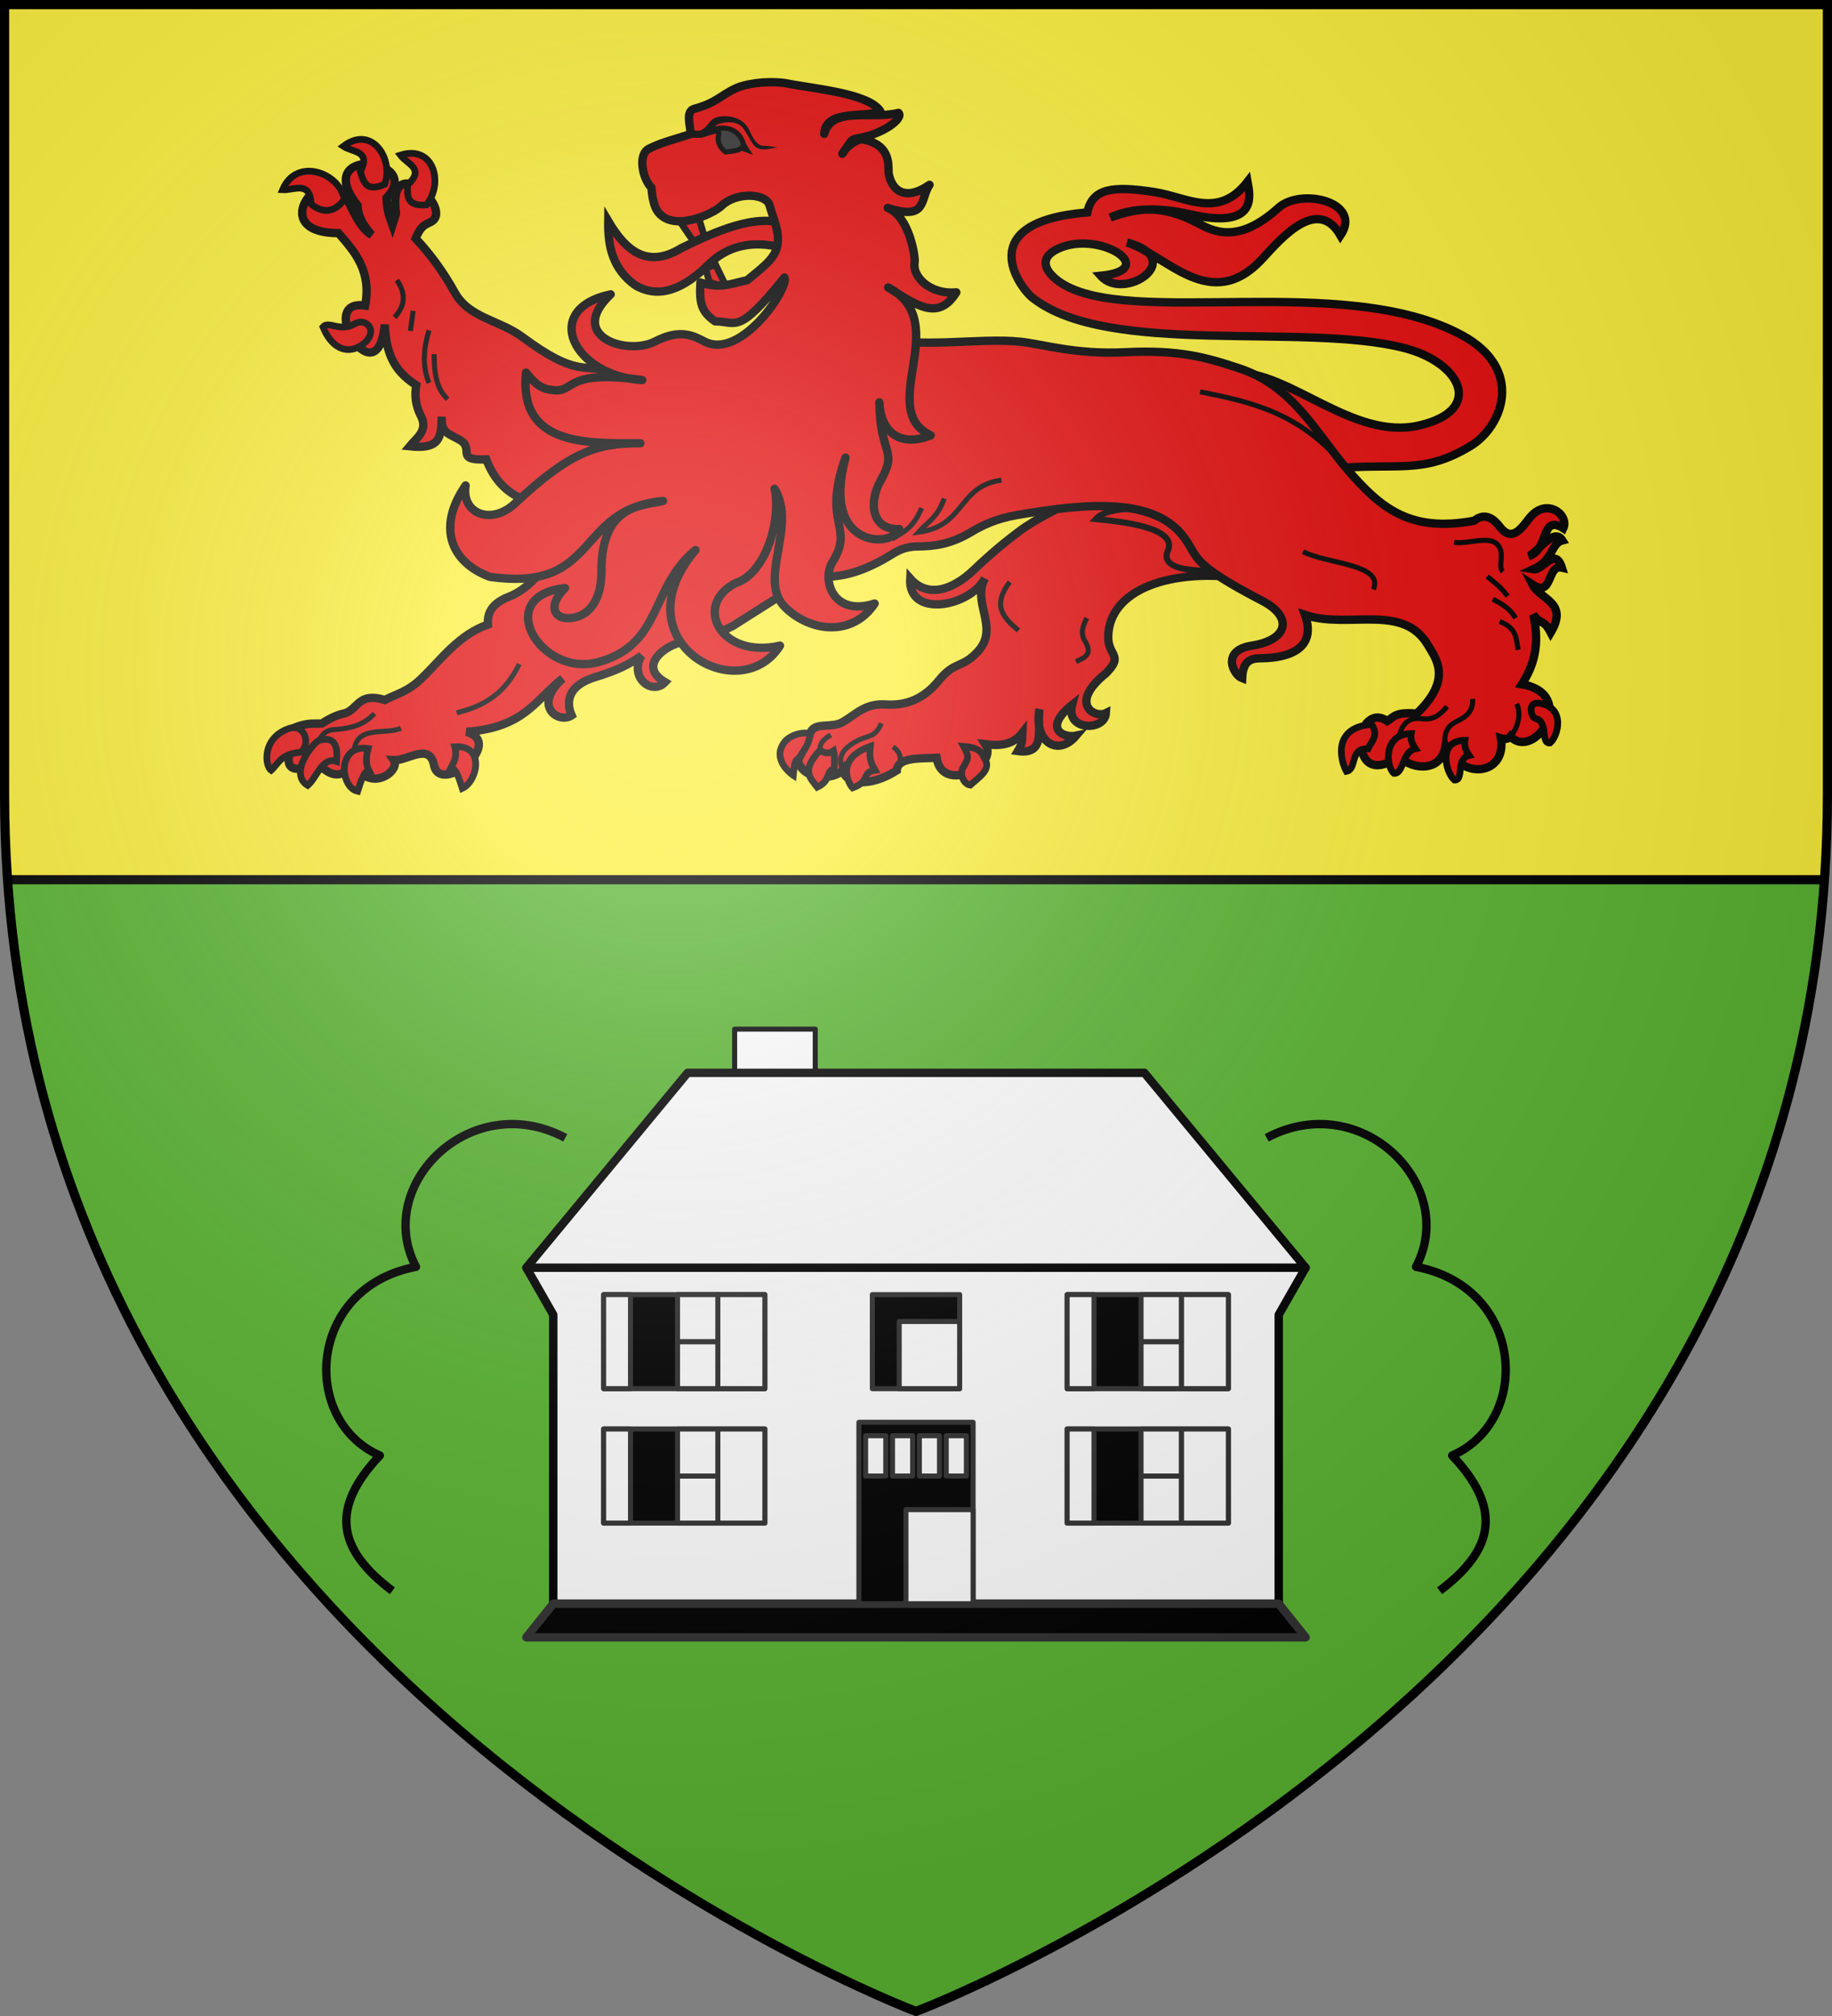 <?xml version="1.0" encoding="UTF-8" standalone="no"?>
<svg
   xmlns:dc="http://purl.org/dc/elements/1.1/"
   xmlns:cc="http://creativecommons.org/ns#"
   xmlns:rdf="http://www.w3.org/1999/02/22-rdf-syntax-ns#"
   xmlns:svg="http://www.w3.org/2000/svg"
   xmlns="http://www.w3.org/2000/svg"
   xmlns:xlink="http://www.w3.org/1999/xlink"
   xmlns:sodipodi="http://sodipodi.sourceforge.net/DTD/sodipodi-0.dtd"
   xmlns:inkscape="http://www.inkscape.org/namespaces/inkscape"
   width="600"
   height="660"
   viewBox="0 0 600 660"
   id="svg2"
   sodipodi:version="0.32"
   inkscape:version="0.46"
   sodipodi:docname="Blason_ville_fr_Waldhouse-A_57.svg"
   inkscape:output_extension="org.inkscape.output.svg.inkscape"
   version="1.0">
  <rect x="0" y="0" width="600" height="660" fill="#808080" stroke="none"/>
  <sodipodi:namedview
     inkscape:window-height="977"
     inkscape:window-width="1280"
     inkscape:pageshadow="2"
     inkscape:pageopacity="0.0"
     guidetolerance="10.0"
     gridtolerance="10.0"
     objecttolerance="10.0"
     borderopacity="1.0"
     bordercolor="#666666"
     pagecolor="#ffffff"
     id="base"
     showgrid="false"
     inkscape:zoom="1.1863636"
     inkscape:cx="300"
     inkscape:cy="330"
     inkscape:window-x="-4"
     inkscape:window-y="-4"
     inkscape:current-layer="layer3"
     inkscape:object-nodes="true"
     inkscape:window-maximized="1" />
  <defs
     id="defs4">
    <radialGradient
       id="Gradient1"
       gradientUnits="userSpaceOnUse"
       cx="-80"
       cy="-80"
       r="405">
      <stop
         style="stop-color:#fff;stop-opacity:0.31"
         offset="0"
         id="stop7" />
      <stop
         style="stop-color:#fff;stop-opacity:0.25"
         offset="0.19"
         id="stop9" />
      <stop
         style="stop-color:#6b6b6b;stop-opacity:0.125"
         offset="0.6"
         id="stop11" />
      <stop
         style="stop-color:#000;stop-opacity:0.125"
         offset="1"
         id="stop13" />
    </radialGradient>
    <clipPath
       id="shield_cut">
      <path
         id="shield"
         d="M -298.5,-298.5 L 298.5,-298.5 L 298.5,-40 C 298.5,246.31 0,358.5 0,358.5 C 0,358.5 -298.5,246.31 -298.5,-40 L -298.5,-298.5 z" />
    </clipPath>
    <g
       id="s-4">
      <g
         id="c-6">
        <path
           transform="matrix(0.951,0.309,-0.309,0.951,0,-1)"
           d="M 0,0 L 0,1 L 0.5,1 L 0,0 z"
           id="t-0" />
        <use
           height="540"
           width="810"
           y="0"
           x="0"
           id="use2144-7"
           transform="scale(-1,1)"
           xlink:href="#t-0" />
      </g>
      <g
         id="a-1">
        <use
           height="540"
           width="810"
           y="0"
           x="0"
           id="use2147-7"
           transform="matrix(0.309,0.951,-0.951,0.309,0,0)"
           xlink:href="#c-6" />
        <use
           height="540"
           width="810"
           y="0"
           x="0"
           id="use2149-7"
           transform="matrix(-0.809,0.588,-0.588,-0.809,0,0)"
           xlink:href="#c-6" />
      </g>
      <use
         height="540"
         width="810"
         y="0"
         x="0"
         id="use2151-7"
         transform="scale(-1,1)"
         xlink:href="#a-1" />
    </g>
    <g
       id="f">
      <rect
         id="rect1964"
         style="fill:#28166f"
         y="-30"
         x="-50"
         height="60"
         width="100" />
      <g
         id="g1966"
         style="fill:#ffffff"
         transform="translate(0,-20)">
        <path
           id="path1968"
           d="M -1.212,27.818 C -1.212,22.175 -2.091,20.471 -4.542,13.98 C -5.709,10.888 -5.024,7.103 -2.858,3.601 C -2.082,2.346 -1.114,1.214 0,0 C 1.114,1.214 2.082,2.346 2.858,3.601 C 5.024,7.103 5.709,10.888 4.542,13.98 C 2.091,20.471 1.212,22.175 1.212,27.818 L -1.212,27.818 z" />
        <path
           id="rwi"
           d="M 2.922,27.672 C 2.922,21.721 5.239,17.829 8.501,16.66 C 9.949,16.141 11.808,16.387 13.519,18.107 C 15.638,20.236 16.255,26.1 10.036,27.228 C 10.694,26.272 10.655,24.147 9.322,23.441 C 8.331,22.916 7.209,23.188 6.646,23.564 C 5.822,24.116 4.917,25.67 4.967,27.672 L 2.922,27.672 z" />
        <path
           id="path1971"
           d="M 1.777,30.183 C 1.79,32.191 2.795,33.518 4.516,34.257 C 4.295,34.955 3.257,36.378 1.831,36.281 C 1.55,37.787 1.282,38.632 0,40 C -1.282,38.632 -1.55,37.787 -1.831,36.281 C -3.257,36.378 -4.295,34.955 -4.516,34.257 C -2.795,33.518 -1.79,32.191 -1.777,30.183 L 1.777,30.183 z" />
        <use
           xlink:href="#rwi"
           height="400"
           width="800"
           y="0"
           x="0"
           id="use1973"
           transform="scale(-1,1)" />
        <rect
           id="rect1975"
           y="27.331"
           x="-7.923"
           height="3.218"
           width="15.846" />
      </g>
    </g>
    <g
       id="s">
      <g
         id="c">
        <path
           transform="matrix(0.951,0.309,-0.309,0.951,0,-1)"
           d="M 0,0 L 0,1 L 0.5,1 L 0,0 z"
           id="t" />
        <use
           height="540"
           width="810"
           y="0"
           x="0"
           id="use2144"
           transform="scale(-1,1)"
           xlink:href="#t" />
      </g>
      <g
         id="a">
        <use
           height="540"
           width="810"
           y="0"
           x="0"
           id="use2147"
           transform="matrix(0.309,0.951,-0.951,0.309,0,0)"
           xlink:href="#c" />
        <use
           height="540"
           width="810"
           y="0"
           x="0"
           id="use2149"
           transform="matrix(-0.809,0.588,-0.588,-0.809,0,0)"
           xlink:href="#c" />
      </g>
      <use
         height="540"
         width="810"
         y="0"
         x="0"
         id="use2151"
         transform="scale(-1,1)"
         xlink:href="#a" />
    </g>
  </defs>
  <g
     id="layer4"
     inkscape:label="Fond écu"
     inkscape:groupmode="layer"
     transform="translate(300,300)">
    <use
       xlink:href="#shield"
       id="use18"
       style="fill:#5ab532"
       x="0"
       y="0"
       width="600"
       height="660" />
    <path
       style="opacity:1;fill:#fcef3c;fill-opacity:1;fill-rule:nonzero;stroke:none;stroke-width:84;stroke-linecap:butt;stroke-linejoin:round;stroke-miterlimit:4;stroke-dasharray:none;stroke-opacity:1"
       d="M -298.5,-298.5 L -298.5,-40 C -298.5,-30.475 -298.17,-21.142 -297.531,-12 L 297.531,-12 C 298.17,-21.142 298.5,-30.475 298.5,-40 L 298.5,-298.5 L -298.5,-298.5 z"
       id="rect3182" />
    <g
       transform="translate(134.29,1.289)"
       id="Layer_x0020_1">
      <g
         transform="matrix(-1,0,0,1,94.988,-55.976)"
         id="g3971">
        <g
           transform="matrix(0.83,-0.107,9.858421e-2,0.903,-356.325,-13.032)"
           id="g23099" />
      </g>
    </g>
    <g
       id="g23187"
       transform="translate(258.055,48.644)" />
  </g>
  <g
     id="layer3"
     inkscape:label="Meubles"
     inkscape:groupmode="layer"
     transform="translate(300,300)">
    <path
       style="opacity:1;fill:none;fill-opacity:1;fill-rule:nonzero;stroke:#000000;stroke-width:3;stroke-linecap:butt;stroke-linejoin:round;stroke-miterlimit:4;stroke-dasharray:none;stroke-dashoffset:0;stroke-opacity:1"
       d="M 2.469,288 L 597.531,288"
       id="path6950"
       transform="translate(-300,-300)" />
    <g
       id="g7802"
       transform="matrix(1,0,0,1,65.439,-920.649)">
      <path
         sodipodi:nodetypes="czsscscccsscsccsssscc"
         id="path7698"
         d="M 39.058,742.682 C 56.776,742.03 77.685,764.851 99.196,759.969 C 120.838,755.057 113.256,739.455 94.586,734.615 C 61.596,726.063 -2.676,737.685 -27.363,718.062 C -31.467,714.8 -47.326,693.294 -9.343,690.194 C -7.667,682.092 -0.632,681.512 12.448,683.489 C 23.318,685.131 33.537,692.568 43.145,680.136 C 43.923,684.531 46.81,695.918 24.392,690.822 C 14.026,688.446 5.214,688.659 -1.8,691.87 C 7.184,688.664 14.864,687.497 26.697,693.624 C 31.635,696.182 39.739,700.913 53.221,688.715 C 60.695,681.953 80.943,686.783 73.579,697.737 C 66.107,684.749 54.176,698.64 48.069,705.28 C 31.077,723.755 16.641,704.03 3.648,700.042 C 23.797,705.356 2.758,719.611 -4.943,710.938 C 14.83,708.991 -5.262,695.866 -18.719,701.992 C -26.654,705.603 -21.782,710.735 -18.002,713.232 C 4.529,728.11 74.861,709.417 113.444,730.424 C 134.013,741.623 126.685,760.315 116.168,766.674 C 100.264,776.291 92.326,771.953 70.593,774.112 L 39.058,742.682 z"
         style="fill:#e20909;fill-opacity:1;stroke:#000000;stroke-width:2.727;stroke-miterlimit:4;stroke-dasharray:none;stroke-opacity:1;display:inline" />
      <g
         transform="matrix(1.1,0,0,1.1,-1006.941,-452.692)"
         id="g8065">
        <path
           style="opacity:1;fill:#e20909;fill-opacity:1;stroke:#000000;stroke-width:2.479;stroke-linecap:butt;stroke-linejoin:miter;stroke-miterlimit:4;stroke-dasharray:none;stroke-opacity:1"
           d="M 285.644,328.948 C 262.737,325.427 244.437,332.182 244.223,346.162 C 244.133,351.972 249.004,351.585 243.533,357.073 C 232.29,366.132 240.224,370.542 243.533,368.907 C 243.206,374.326 231.425,374.297 233.464,366.452 C 224.595,373.535 231.012,376.428 234.657,375.631 C 229.141,382.15 221.915,377.262 223.781,367.679 C 222.883,372.745 226.087,381.439 217.326,380.204 C 218.684,377.96 218.572,377.349 218.671,374.79 C 215.785,378.483 211.831,378.708 207.643,378.169 C 211.768,384.591 194.789,393.088 193.119,382.204 C 187.46,382.404 181.47,382.173 181.284,385.969 C 172.877,391.255 166.046,390.011 165.146,385.852 C 162.758,388.858 153.328,389.105 151.856,383.005 C 152.841,380.779 153.638,379.681 155.581,374.673 C 156.778,371.585 161.818,373.361 164.877,371.714 C 168.948,369.522 171.632,365.899 178.057,366.335 C 183.738,366.72 189.155,364.908 193.763,359.218 C 198.605,353.238 200.727,355.745 205.491,350.466 C 211.861,343.407 203.526,336.068 207.526,328.796 C 203.017,337.346 184.525,340.75 185.258,328.851 C 190.55,334.854 198.021,332.174 204.183,326.298 C 209.637,321.098 213.878,317.656 217.864,314.693 C 227.704,307.377 247.813,300.384 251.485,294.789 L 285.644,328.948 z"
           id="path7728"
           transform="translate(668.921,819.094)"
           sodipodi:nodetypes="csccccccccccccsssssccsscc" />
        <path
           style="opacity:1;fill:none;fill-opacity:1;stroke:#000000;stroke-width:1.5;stroke-linecap:butt;stroke-linejoin:miter;stroke-miterlimit:4;stroke-dasharray:none;stroke-opacity:1"
           d="M 234.619,353.564 C 236.903,352.535 239.778,351.564 237.332,347.523 C 235.835,345.049 236.707,342.92 237.825,340.618"
           id="path7734"
           transform="translate(668.921,819.094)"
           sodipodi:nodetypes="csc" />
        <path
           style="opacity:1;fill:none;fill-opacity:1;stroke:#000000;stroke-width:1.5;stroke-linecap:butt;stroke-linejoin:miter;stroke-miterlimit:4;stroke-dasharray:none;stroke-opacity:1"
           d="M 214.893,329.892 C 209.315,337.277 213.442,340.78 217.482,344.317"
           id="path7736"
           transform="translate(668.921,819.094)"
           sodipodi:nodetypes="cc" />
        <path
           style="fill:none;fill-opacity:1;stroke:#000000;stroke-width:1.5;stroke-linecap:butt;stroke-linejoin:miter;stroke-miterlimit:4;stroke-dasharray:none;stroke-opacity:1"
           d="M 834.067,1204.946 C 832.939,1202.125 832.991,1199.377 837.581,1196.699 C 841.783,1194.247 843.562,1195.679 845.594,1191.028"
           id="path7730"
           sodipodi:nodetypes="csc" />
        <path
           style="fill:none;fill-opacity:1;stroke:#000000;stroke-width:1.5;stroke-linecap:butt;stroke-linejoin:miter;stroke-miterlimit:4;stroke-dasharray:none;stroke-opacity:1"
           d="M 850.205,1205.063 C 850.205,1205.063 853.135,1200.609 849.046,1198.055"
           id="path7732"
           sodipodi:nodetypes="cc" />
        <path
           style="fill:none;fill-opacity:1;stroke:#000000;stroke-width:1.5;stroke-linecap:butt;stroke-linejoin:miter;stroke-miterlimit:4;stroke-dasharray:none;stroke-opacity:1"
           d="M 827.352,1199.024 C 827.065,1197.213 828.364,1195.754 830.545,1194.491"
           id="path7744"
           sodipodi:nodetypes="cc" />
      </g>
      <g
         style="fill:#e20909;stroke:#000000;stroke-width:2;stroke-opacity:1"
         transform="matrix(1.1,0,0,1.1,-1006.941,-452.692)"
         id="g7929">
        <path
           style="fill:#e20909;fill-opacity:1;stroke:#000000;stroke-width:2;stroke-linecap:butt;stroke-linejoin:miter;stroke-miterlimit:4;stroke-dasharray:none;stroke-opacity:1"
           d="M 824.38,1194.078 C 824.15,1197.642 822.27,1199.144 821.058,1201.481 C 819.518,1201.984 819.646,1204.489 819.4,1206.545 C 819.4,1206.545 812.742,1202.121 816.642,1196.764 C 818.036,1194.849 821.499,1193.46 824.38,1194.078 z"
           id="path7740"
           sodipodi:nodetypes="cccsc" />
        <path
           style="fill:#e20909;fill-opacity:1;stroke:#000000;stroke-width:2;stroke-linecap:butt;stroke-linejoin:miter;stroke-miterlimit:4;stroke-dasharray:none;stroke-opacity:1"
           d="M 827.352,1199.024 C 821.451,1205.305 824.602,1207.479 826.527,1210.046 C 830.838,1207.963 828.872,1205.169 831.575,1204.586 C 831.575,1202.835 831.865,1201.229 831.369,1199.23 C 830.03,1200.163 828.691,1200.012 827.352,1199.024 z"
           id="path7742"
           sodipodi:nodetypes="ccccc" />
        <path
           style="fill:#e20909;fill-opacity:1;stroke:#000000;stroke-width:2;stroke-linecap:butt;stroke-linejoin:miter;stroke-miterlimit:4;stroke-dasharray:none;stroke-opacity:1"
           d="M 842.288,1197.89 C 841.84,1202.117 842.852,1203.425 843.73,1204.998 C 839.521,1205.619 842.521,1208.299 837.035,1210.252 C 835.903,1209.104 831.659,1201.673 842.288,1197.89 z"
           id="path7746"
           sodipodi:nodetypes="cccc" />
        <path
           style="fill:#e20909;fill-opacity:1;stroke:#000000;stroke-width:2;stroke-linecap:butt;stroke-linejoin:miter;stroke-miterlimit:4;stroke-dasharray:none;stroke-opacity:1"
           d="M 870.101,1197.89 C 871.925,1201.119 871.363,1201.706 869.903,1204.268 C 868.767,1206.263 870.175,1209.19 872.058,1209.428 C 874.483,1207.216 878.328,1204.882 876.494,1201.779 C 875.408,1199.941 875.25,1198.324 870.101,1197.89 z"
           id="path7748"
           sodipodi:nodetypes="cscsc" />
      </g>
      <g
         transform="matrix(1.1,0,0,1.1,-1006.941,-452.692)"
         id="g8059">
        <path
           style="opacity:1;fill:#e20909;fill-opacity:1;stroke:#000000;stroke-width:2.479;stroke-linecap:butt;stroke-linejoin:miter;stroke-miterlimit:4;stroke-dasharray:none;stroke-opacity:1"
           d="M 147.099,333.678 L 150.859,294.011 L 84.057,313.9 C 76.529,327.456 70.594,332.407 65.721,334.296 C 61.071,336.098 59.235,338.844 59.54,342.537 C 50.828,345.636 45.952,352.571 39.968,358.4 C 35.63,362.627 32.52,363.081 28.843,364.993 C 21.064,362.627 20.987,367.527 17.1,368.907 C 15.286,369.286 13.229,369.969 10.095,371.998 C 7.397,372.155 5.492,371.519 0.618,373.852 C 3.405,377.427 -6.051,389.576 8.896,384.109 C 11.812,386.416 14.929,389.696 19.778,383.947 C 24.456,393.021 33.63,385.976 31.521,382.917 C 35.587,383.127 42.125,377.569 43.471,384.359 C 45.298,393.579 64.79,377.84 53.154,374.47 C 70.602,373.213 73.767,364.76 81.791,358.606 C 72.655,366.857 80.659,372.183 84.469,369.586 C 82.739,365.648 83.265,360.686 91.474,358.194 C 98.318,356.117 101.608,354.36 105.277,351.808 C 101.424,358.198 108.388,363.804 112.282,359.697 C 105.198,355.522 110.307,350.569 114.592,348.687 C 121.898,345.478 119.185,349.779 132.472,342.949 L 147.099,333.678 z"
           id="path7750"
           transform="translate(668.921,819.094)"
           sodipodi:nodetypes="cccscscccccccscccsccscc" />
        <path
           style="opacity:1;fill:none;fill-opacity:1;stroke:#000000;stroke-width:1.5;stroke-linecap:butt;stroke-linejoin:miter;stroke-miterlimit:4;stroke-dasharray:none;stroke-opacity:1"
           d="M 50.244,368.801 C 61.29,366.186 65.734,360.545 68.866,354.303"
           id="path7760"
           transform="translate(668.921,819.094)"
           sodipodi:nodetypes="cc" />
        <path
           style="fill:none;fill-opacity:1;stroke:#000000;stroke-width:1.5;stroke-linecap:butt;stroke-linejoin:miter;stroke-miterlimit:4;stroke-dasharray:none;stroke-opacity:1"
           d="M 678.295,1195.769 C 679.158,1194.811 679.597,1193.11 682.794,1192.895 C 689.187,1192.465 692.109,1190.778 694.668,1188.145"
           id="path7762"
           sodipodi:nodetypes="csc" />
        <path
           style="fill:none;fill-opacity:1;stroke:#000000;stroke-width:1.5;stroke-linecap:butt;stroke-linejoin:miter;stroke-miterlimit:4;stroke-dasharray:none;stroke-opacity:1"
           d="M 688.668,1198.769 C 689.727,1191.634 697.849,1194.506 702.542,1192.52"
           id="path7764"
           sodipodi:nodetypes="cc" />
      </g>
      <g
         transform="matrix(1.1,0,0,1.1,-1006.941,-452.692)"
         id="g8052">
        <path
           style="opacity:1;fill:#e20909;fill-opacity:1;stroke:#000000;stroke-width:2.479;stroke-linecap:butt;stroke-linejoin:miter;stroke-miterlimit:4;stroke-dasharray:none;stroke-opacity:1"
           d="M 83.605,310.25 C 74.301,305.775 64.281,306.889 59.036,293.393 C 49.399,293.794 55.789,290.166 51.082,287.56 C 47.184,285.402 45.615,285.372 45.779,280.667 C 45.646,286.864 45.355,290.466 36.235,289.504 C 38.249,287.059 41.822,284.797 39.593,280.49 C 37.972,277.357 37.702,274.521 38.179,271.299 C 31.08,266.735 29.243,261.318 28.811,253.27 C 26.708,275.689 7.984,245.387 22.978,247.614 C 24.917,237.366 19.99,231.695 15.024,226.05 C -7.525,226.051 11.264,202.981 17.675,216.151 C 18.925,218.143 21.175,224.436 24.922,226.58 C 22.02,223.386 20.756,220.465 20.68,217.742 C 6.591,199.88 40.935,203.574 29.341,215.621 C 29.591,220.306 30.414,221.555 31.109,223.575 L 32.169,220.217 C 29.453,200.619 49.709,218.836 42.598,222.691 C 40.566,223.696 39.576,223.886 38.002,227.64 C 42.378,232.272 46.3,237.644 49.668,243.725 C 53.892,251.351 62.966,251.888 69.818,256.982 C 85.723,268.804 88.07,265.023 95.624,267.057 L 109.614,288.653 L 83.605,310.25 z"
           id="path7768"
           transform="translate(668.921,819.094)"
           sodipodi:nodetypes="ccsccsccccccccccccssccc" />
        <path
           style="opacity:1;fill:none;fill-opacity:1;stroke:#000000;stroke-width:1.5;stroke-linecap:butt;stroke-linejoin:miter;stroke-miterlimit:4;stroke-dasharray:none;stroke-opacity:1"
           d="M 43.515,262.068 C 43.548,267.072 43.867,271.961 47.534,275.511"
           id="path7778"
           transform="translate(668.921,819.094)"
           sodipodi:nodetypes="cc" />
        <path
           style="opacity:1;fill:none;fill-opacity:1;stroke:#000000;stroke-width:1.5;stroke-linecap:butt;stroke-linejoin:miter;stroke-miterlimit:4;stroke-dasharray:none;stroke-opacity:1"
           d="M 41.99,255.001 C 40.414,260.221 39.887,265.441 41.99,270.66"
           id="path7780"
           transform="translate(668.921,819.094)"
           sodipodi:nodetypes="cc" />
        <path
           style="opacity:1;fill:none;fill-opacity:1;stroke:#000000;stroke-width:1.5;stroke-linecap:butt;stroke-linejoin:miter;stroke-miterlimit:4;stroke-dasharray:none;stroke-opacity:1"
           d="M 32.428,240.034 C 35.359,244.322 34.711,247.939 31.735,251.12"
           id="path7782"
           transform="translate(668.921,819.094)"
           sodipodi:nodetypes="cc" />
        <path
           style="opacity:1;fill:none;fill-opacity:1;stroke:#000000;stroke-width:1.5;stroke-linecap:butt;stroke-linejoin:miter;stroke-miterlimit:4;stroke-dasharray:none;stroke-opacity:1"
           d="M 37.278,249.18 L 36.447,255.139"
           id="path7784"
           transform="translate(668.921,819.094)" />
      </g>
      <g
         transform="matrix(1.1,0,0,1.1,-1006.941,-452.692)"
         id="g8073">
        <path
           style="opacity:1;fill:#e20909;fill-opacity:1;stroke:#000000;stroke-width:1.818;stroke-linecap:butt;stroke-linejoin:miter;stroke-miterlimit:4;stroke-dasharray:none;stroke-opacity:1"
           d="M 240.537,311.152 C 248.099,311.912 264.919,313.608 261.99,320.522 C 260.016,325.18 266.296,326.133 270.743,326.44 C 274.839,326.723 275.713,325.274 276.291,324.344 L 261.25,308.221 C 256.483,308.349 244.587,306.795 240.537,311.152 z"
           id="path7738"
           transform="translate(668.921,819.094)"
           sodipodi:nodetypes="cssccc" />
        <path
           style="opacity:1;fill:#e20909;fill-opacity:1;stroke:#000000;stroke-width:2.479;stroke-linecap:butt;stroke-linejoin:miter;stroke-miterlimit:4;stroke-dasharray:none;stroke-opacity:1"
           d="M 172.858,256.901 C 189.13,260.612 205.341,257.066 218.065,258.371 C 224.498,259.03 234.528,262.26 249.225,261.506 C 265.16,260.69 273.461,263.013 283.393,266.349 C 299.462,271.746 306.031,285.527 315.535,296.53 C 325.346,307.889 334.106,315.241 353.195,311.635 C 356.459,309.031 359.059,311.143 360.836,313.472 C 364.718,318.557 367.759,313.06 369.875,310.572 C 374.891,304.674 381.517,309.974 379.714,313.898 C 372.889,309.577 375.681,320.311 369.32,322.213 C 372.151,321.15 376.835,313.421 379.437,317.501 C 375.968,318.413 376.836,323.372 370.845,326.093 C 373.637,326.561 377.254,319.167 379.298,325.608 C 374.708,324.589 376.696,334.696 370.568,330.666 C 372.961,335.267 381.349,335.871 375.972,344.94 C 373.763,340.736 373.155,342.839 370.775,339.605 C 372.908,348.905 370.749,355.058 367.38,360.323 C 384.381,363.333 370.987,383.317 363.985,375.844 C 363.399,376.571 362.469,376.78 361.144,376.398 C 362.858,387.102 349.901,389.251 344.653,378.754 C 342.864,388.694 330.674,384.046 330.933,380.972 C 329.783,383.146 321.658,387.942 319.708,380.001 C 319.366,377.59 320.396,374.722 321.094,371.964 C 323.173,369.657 325.251,369.895 327.33,371.271 C 329.158,370.115 329.701,368.466 336.061,369.053 C 346.884,358.729 341.672,352.573 339.456,348.751 C 332.046,335.974 315.668,344.034 302.801,339.674 C 306.601,350.392 296.716,352.438 290.329,352.562 C 287.58,352.616 284.343,352.487 284.093,358.521 C 281.502,357.553 277.658,350.265 287.003,348.821 C 297.707,347.166 299.41,340.348 290.121,335.517 C 268.73,324.39 271.169,322.758 267.047,316.947 C 258.37,304.713 238.448,306.213 216.742,310.018 C 211.11,311.005 206.979,312.886 203.438,315.007 C 197.424,318.609 192.602,319.264 187.501,319.303 C 182.609,319.339 180.38,321.452 177.246,323.183 C 168.653,327.929 163.713,328.179 159.23,328.449 L 172.858,256.901 z"
           id="path7786"
           transform="translate(668.921,819.094)"
           sodipodi:nodetypes="csssscsscccccccccccccccccscscssssssscc" />
        <path
           style="opacity:1;fill:none;fill-opacity:1;stroke:#000000;stroke-width:1.5;stroke-linecap:butt;stroke-linejoin:miter;stroke-miterlimit:4;stroke-dasharray:none;stroke-opacity:1"
           d="M 347.192,318.067 C 351.818,318.877 359.512,314.964 361.067,320.504 C 361.718,322.825 360.386,325.651 361.739,326.795"
           id="path7796"
           transform="translate(668.921,819.094)"
           sodipodi:nodetypes="csc" />
        <path
           style="opacity:1;fill:none;fill-opacity:1;stroke:#000000;stroke-width:1.5;stroke-linecap:butt;stroke-linejoin:miter;stroke-miterlimit:4;stroke-dasharray:none;stroke-opacity:1"
           d="M 360.758,341.627 C 366.027,343.617 365.649,346.977 366.288,350.089"
           id="path7798"
           transform="translate(668.921,819.094)"
           sodipodi:nodetypes="cc" />
        <path
           style="opacity:1;fill:none;fill-opacity:1;stroke:#000000;stroke-width:1.5;stroke-linecap:butt;stroke-linejoin:miter;stroke-miterlimit:4;stroke-dasharray:none;stroke-opacity:1"
           d="M 358.711,334.991 C 361.275,336.329 363.816,337.707 365.514,340.632"
           id="path7800"
           transform="translate(668.921,819.094)"
           sodipodi:nodetypes="cc" />
        <path
           style="opacity:1;fill:none;fill-opacity:1;stroke:#000000;stroke-width:1.5;stroke-linecap:butt;stroke-linejoin:miter;stroke-miterlimit:4;stroke-dasharray:none;stroke-opacity:1"
           d="M 357.052,328.243 C 359.018,329.887 360.893,331.079 363.136,334.106"
           id="path7802"
           transform="translate(668.921,819.094)"
           sodipodi:nodetypes="cc" />
        <path
           style="fill:none;fill-opacity:1;stroke:#000000;stroke-width:1.5;stroke-linecap:butt;stroke-linejoin:miter;stroke-miterlimit:4;stroke-dasharray:none;stroke-opacity:1"
           d="M 1013.64,1198.053 C 1012.844,1194.583 1013.859,1191.975 1016.682,1190.586 C 1019.369,1189.264 1021.805,1187.856 1021.659,1183.784"
           id="path7804"
           sodipodi:nodetypes="csc" />
        <path
           style="fill:none;fill-opacity:1;stroke:#000000;stroke-width:1.5;stroke-linecap:butt;stroke-linejoin:miter;stroke-miterlimit:4;stroke-dasharray:none;stroke-opacity:1"
           d="M 999.814,1194.956 C 1000.335,1191.963 1002.186,1189.093 1006.229,1189.646 C 1008.511,1189.958 1010.884,1189.876 1014.027,1186.051"
           id="path7806"
           sodipodi:nodetypes="csc" />
        <path
           style="fill:none;fill-opacity:1;stroke:#000000;stroke-width:1.5;stroke-linecap:butt;stroke-linejoin:miter;stroke-miterlimit:4;stroke-dasharray:none;stroke-opacity:1"
           d="M 1032.997,1195.121 C 1033.934,1193.564 1036.65,1189.7 1034.767,1185.222"
           id="path7808"
           sodipodi:nodetypes="cc" />
        <path
           style="opacity:1;fill:none;fill-opacity:1;stroke:#000000;stroke-width:1.5;stroke-linecap:butt;stroke-linejoin:miter;stroke-miterlimit:4;stroke-dasharray:none;stroke-opacity:1"
           d="M 302.218,320.846 C 309.266,324.577 326.377,324.438 323.179,332.109"
           id="path7810"
           transform="translate(668.921,819.094)"
           sodipodi:nodetypes="cc" />
        <path
           style="opacity:1;fill:none;fill-opacity:1;stroke:#000000;stroke-width:1.5;stroke-linecap:butt;stroke-linejoin:miter;stroke-miterlimit:4;stroke-dasharray:none;stroke-opacity:1"
           d="M 271.558,273.292 C 287.818,276.453 301.639,279.907 314.605,295.42"
           id="path7812"
           transform="translate(668.921,819.094)"
           sodipodi:nodetypes="cc" />
        <path
           style="opacity:1;fill:none;fill-opacity:1;stroke:#000000;stroke-width:1.5;stroke-linecap:butt;stroke-linejoin:miter;stroke-miterlimit:4;stroke-dasharray:none;stroke-opacity:1"
           d="M 212.429,299.572 C 199.387,301.329 201.712,313.302 187.713,315.059 C 190.373,312.09 193.472,310.655 195.378,305.047"
           id="path7814"
           transform="translate(668.921,819.094)"
           sodipodi:nodetypes="ccc" />
        <path
           style="opacity:1;fill:none;fill-opacity:1;stroke:#000000;stroke-width:1.5;stroke-linecap:butt;stroke-linejoin:miter;stroke-miterlimit:4;stroke-dasharray:none;stroke-opacity:1"
           d="M 179.892,317.092 L 179.892,317.092 C 182.913,315.127 186.027,314.185 188.652,307.863"
           id="path7816"
           transform="translate(668.921,819.094)"
           sodipodi:nodetypes="ccc" />
      </g>
      <g
         style="fill:#e20909;stroke:#000000;stroke-width:2;stroke-opacity:1"
         transform="matrix(1.1,0,0,1.1,-1006.941,-452.692)"
         id="g7942">
        <path
           style="fill:#e20909;fill-opacity:1;stroke:#000000;stroke-width:2;stroke-linecap:butt;stroke-linejoin:miter;stroke-miterlimit:4;stroke-dasharray:none;stroke-opacity:1"
           d="M 984.056,1205.332 C 987.276,1204.741 984.953,1198.322 990.479,1198.631 C 991.332,1196.633 993.888,1194.731 991.539,1191.335 C 979.017,1192.438 982.845,1203.29 984.056,1205.332 z"
           id="path7788"
           sodipodi:nodetypes="cccc" />
        <path
           style="fill:#e20909;fill-opacity:1;stroke:#000000;stroke-width:2;stroke-linecap:butt;stroke-linejoin:miter;stroke-miterlimit:4;stroke-dasharray:none;stroke-opacity:1"
           d="M 998.2,1205.92 C 1001.187,1206.186 1000.529,1199.462 1004.6,1198.605 C 1003.702,1197.28 1003.033,1195.869 1003.343,1194.091 C 994.977,1194.212 995.747,1203.832 998.2,1205.92 z"
           id="path7790"
           sodipodi:nodetypes="cccc" />
        <path
           sodipodi:nodetypes="cccc"
           id="path7792"
           d="M 1016.199,1207.92 C 1019.187,1208.186 1016.529,1201.462 1020.6,1200.605 C 1019.702,1199.28 1019.033,1197.869 1019.343,1196.091 C 1010.977,1196.212 1013.747,1205.832 1016.199,1207.92 z"
           style="fill:#e20909;fill-opacity:1;stroke:#000000;stroke-width:2;stroke-linecap:butt;stroke-linejoin:miter;stroke-miterlimit:4;stroke-dasharray:none;stroke-opacity:1" />
        <path
           style="fill:#e20909;fill-opacity:1;stroke:#000000;stroke-width:2;stroke-linecap:butt;stroke-linejoin:miter;stroke-miterlimit:4;stroke-dasharray:none;stroke-opacity:1"
           d="M 1044.685,1196.891 C 1041.697,1197.157 1044.355,1190.433 1040.284,1189.576 C 1039.021,1189.186 1037.841,1184.485 1041.542,1185.062 C 1049.394,1186.286 1047.138,1194.804 1044.685,1196.891 z"
           id="path7794"
           sodipodi:nodetypes="ccsc" />
      </g>
      <g
         style="fill:#e20909;stroke:#000000;stroke-width:2;stroke-opacity:1"
         transform="matrix(1.1,0,0,1.1,-1006.941,-452.692)"
         id="g7916">
        <path
           style="fill:#e20909;fill-opacity:1;stroke:#000000;stroke-width:2;stroke-linecap:butt;stroke-linejoin:miter;stroke-miterlimit:4;stroke-dasharray:none;stroke-opacity:1"
           d="M 672.67,1199.644 C 675.756,1197.569 674.116,1190.805 669.046,1192.645 C 661.14,1195.514 662.043,1203.726 663.922,1205.018 C 666.185,1202.955 666.733,1200.176 672.67,1199.644 z"
           id="path7752"
           sodipodi:nodetypes="cscc" />
        <path
           style="fill:#e20909;fill-opacity:1;stroke:#000000;stroke-width:2;stroke-linecap:butt;stroke-linejoin:miter;stroke-miterlimit:4;stroke-dasharray:none;stroke-opacity:1"
           d="M 674.795,1209.518 C 668.987,1206.056 676.444,1196.504 678.42,1196.019 C 682.932,1194.912 683.784,1197.86 683.419,1202.393 C 679.058,1200.903 677.642,1207.07 674.795,1209.518 z"
           id="path7754"
           sodipodi:nodetypes="cscc" />
        <path
           style="fill:#e20909;fill-opacity:1;stroke:#000000;stroke-width:2;stroke-linecap:butt;stroke-linejoin:miter;stroke-miterlimit:4;stroke-dasharray:none;stroke-opacity:1"
           d="M 692.793,1198.519 C 683.42,1197.245 684.393,1210.107 689.668,1211.267 C 690.672,1208.016 691.711,1205.111 693.043,1205.143 C 692.196,1203.546 691.976,1201.447 692.793,1198.519 z"
           id="path7756"
           sodipodi:nodetypes="cccc" />
        <path
           sodipodi:nodetypes="cccc"
           id="path7758"
           d="M 718.578,1198.019 C 727.701,1197.37 725.354,1208.357 720.828,1210.392 C 719.824,1207.142 718.786,1204.236 717.454,1204.268 C 718.301,1202.671 719.395,1200.947 718.578,1198.019 z"
           style="fill:#e20909;fill-opacity:1;stroke:#000000;stroke-width:2;stroke-linecap:butt;stroke-linejoin:miter;stroke-miterlimit:4;stroke-dasharray:none;stroke-opacity:1" />
      </g>
      <g
         style="fill:#e20909;stroke:#000000;stroke-width:2;stroke-opacity:1"
         transform="matrix(1.1,0,0,1.1,-1006.941,-452.692)"
         id="g7844">
        <path
           style="opacity:1;fill:#e20909;fill-opacity:1;stroke:#000000;stroke-width:2;stroke-linecap:butt;stroke-linejoin:miter;stroke-miterlimit:4;stroke-dasharray:none;stroke-opacity:1"
           d="M 6.893,217.389 C 6.567,210.257 1.76,213.365 -1.591,213.147 C 2.487,203.348 15.346,208.017 16.792,215.975 C 13.098,221.175 8.932,219.148 6.893,217.389 z"
           id="path7770"
           transform="translate(668.921,819.094)"
           sodipodi:nodetypes="cccc" />
        <path
           style="opacity:1;fill:#e20909;fill-opacity:1;stroke:#000000;stroke-width:2;stroke-linecap:butt;stroke-linejoin:miter;stroke-miterlimit:4;stroke-dasharray:none;stroke-opacity:1"
           d="M 19.796,253.093 C 15.502,255.566 12.054,252.028 10.429,253.977 C 12.858,260.057 17.278,262.242 21.564,259.633 C 24.25,257.998 25.13,255.747 24.392,254.154 C 23.791,252.856 21.917,251.872 19.796,253.093 z"
           id="path7772"
           transform="translate(668.921,819.094)"
           sodipodi:nodetypes="ccsss" />
        <path
           sodipodi:nodetypes="cccc"
           id="path7774"
           d="M 690.461,1026.861 C 693.744,1020.521 688.204,1021.163 685.411,1019.298 C 693.842,1012.852 700.467,1022.97 697.74,1030.585 C 691.942,1033.242 691.347,1029.403 690.461,1026.861 z"
           style="opacity:1;fill:#e20909;fill-opacity:1;stroke:#000000;stroke-width:2;stroke-linecap:butt;stroke-linejoin:miter;stroke-miterlimit:4;stroke-dasharray:none;stroke-opacity:1" />
        <path
           style="opacity:1;fill:#e20909;fill-opacity:1;stroke:#000000;stroke-width:2;stroke-linecap:butt;stroke-linejoin:miter;stroke-miterlimit:4;stroke-dasharray:none;stroke-opacity:1"
           d="M 704.563,1030.766 C 709.816,1025.932 704.391,1024.641 702.404,1021.933 C 712.532,1018.759 715.296,1030.533 710.129,1036.756 C 703.772,1037.269 704.526,1033.458 704.563,1030.766 z"
           id="path7776"
           sodipodi:nodetypes="cccc" />
      </g>
      <g
         transform="matrix(0.73,0,0,0.73,-752.173,60.459)"
         id="g9051">
        <path
           sodipodi:nodetypes="ccccccc"
           id="path3835"
           d="M 802.653,866.564 C 802.454,877.708 804.549,888.032 814.912,895.399 C 825.776,901.698 836.854,896.717 848.003,885.696 C 859.788,874.36 873.963,876.349 882.914,879.159 C 884.387,873.917 882.579,871.787 882.98,868.277 C 869.6,862.493 850.118,871.47 835.288,878.756 C 820.44,887.78 810.708,880.218 802.653,866.564 z"
           style="fill:#e20909;fill-opacity:1;stroke:#000000;stroke-width:3.738;stroke-miterlimit:4;stroke-dasharray:none;stroke-opacity:1" />
        <path
           id="path3881"
           d="M 855.361,895.472 L 850.8,886.055 L 846.357,887.735 L 847.964,893.737 C 852.121,895.703 851.843,894.904 855.361,895.472 z"
           style="fill:#e20909;fill-opacity:1;stroke:#000000;stroke-width:3.015;stroke-miterlimit:4;stroke-dasharray:none;stroke-opacity:1"
           sodipodi:nodetypes="ccccc" />
        <path
           style="fill:#e20909;fill-opacity:1;stroke:#000000;stroke-width:3.015;stroke-miterlimit:4;stroke-dasharray:none;stroke-opacity:1"
           d="M 834.918,866.879 L 843.274,865.216 L 845.73,873.207 L 840.893,875.633 L 834.918,866.879 z"
           id="path3883"
           sodipodi:nodetypes="ccccc" />
        <path
           style="fill:#e20909;fill-opacity:1;stroke:#000000;stroke-width:3.738;stroke-linejoin:round;stroke-miterlimit:4;stroke-dasharray:none;stroke-opacity:1"
           d="M 875.02,859.461 C 873.529,854.122 860.197,853.202 853.349,859.818 C 849.911,863.14 831.674,871.904 824.77,862.148 C 823.326,860.108 822.421,856.525 822.044,851.533 C 818.14,847.759 815.715,836.72 820.923,834.079 C 827.1,830.947 833.38,829.676 839.609,827.474 C 839.559,823.698 837.185,817.306 841.236,816.191 C 851.473,813.374 852.803,810.206 860.219,806.835 C 863.734,805.237 872.422,803.464 881.786,804.604 C 894.356,807.183 919.286,809.033 924.699,817.205 C 918.757,820.521 900.096,815.995 899.547,827.413 C 902.964,814.865 920.245,821.111 932.876,818.015 C 935.4,820.549 925.475,827.792 914.429,829.429 C 911.44,829.872 911.658,830.689 907.677,836.35 C 909.459,832.833 914.7,829.475 916.931,829.913 C 930.418,832.562 927.963,842.509 928.518,845.403 C 929.895,852.578 935.654,857.936 946.798,850.268 C 942.43,856.754 945.917,866.474 928.062,860.632 C 937.851,864.459 940.511,882.902 940.131,885.001 C 938.943,891.567 947.194,899.61 958.818,898.485 C 950.861,911.318 941.411,904.704 928.221,896.285 C 957.814,911.697 922.511,950.84 947.326,962.629 C 933.394,968.207 924.879,960.984 924.299,947.845 C 924.554,971.892 932.876,968.7 924.755,983.101 C 919.446,992.516 920.697,1005.21 933.204,1004.656 C 930.193,1013.24 897.992,1013.527 909.118,972.596 C 898.334,1002.409 913.353,1003.455 903.237,1019.479 C 898.389,1027.158 903.267,1044.116 922.182,1038.051 C 912.402,1052.825 893.746,1051.028 882.213,1039.945 C 869.182,1027.422 887.678,1003.77 877.272,986.582 C 880.358,1000.248 873.537,1024.596 859.677,1028.927 C 840.521,1038.85 853.051,1063.019 879.722,1056.944 C 861.617,1085.593 807.144,1054.967 841.808,1014.054 C 821.133,1031.034 827.2,1056.137 798.479,1064.251 C 772.307,1071.645 750.359,1034.624 783.275,1031.117 C 775.229,1039.131 778.461,1044.996 785.199,1044.601 C 794.304,1044.066 799.637,1036.305 799.615,1023.464 C 799.56,992.756 818.887,994.287 827.243,992.039 C 787.413,995.791 799.181,1033.123 749.532,1026.079 C 732.524,1019.766 725.378,1004.297 738.658,985.1 C 736.666,997.828 750.241,1003.044 760.736,993.227 C 785.553,970.015 797.433,966.081 817.076,966.171 C 792.477,966.284 762.453,967.186 765.759,934.489 C 770.197,939.983 772.793,941.957 778.562,942.411 C 787.791,943.139 783.352,932.96 817.9,937.826 C 787.389,936.156 772,906.179 803.747,899.387 C 783.809,918.22 811.14,927.003 823.654,920.524 C 835.206,914.543 841.061,918.125 845.968,920.606 C 862.407,928.92 884.086,896.085 881.698,891.834 C 860.689,918.039 860.262,911.492 850.612,911.502 C 844.44,907.217 843.45,903.381 844.027,894.071 C 853.115,897.174 858.732,894.237 864.973,893.064 C 870.746,888.147 877.194,883.883 878.421,878.002 C 879.788,871.448 876.9,866.194 875.02,859.461 z"
           id="path3885"
           sodipodi:nodetypes="csscscssccccscssccsccccsccscscccccscsscscsccsccssccccs" />
        <path
           d="M 844.192,827.952 C 851.077,823.551 860.814,822.702 863.507,832.555 L 864.835,834.618 L 862.348,833.706 C 860.996,835.002 859.064,835.041 857.326,835.312 L 855.298,835.544 C 852.69,833.697 851.418,830.564 852.161,828.185 C 853.447,824.066 846.191,827.887 844.192,827.952 L 844.192,827.952 z"
           style="fill:#313131;stroke:#000000;stroke-width:2.262;stroke-opacity:1"
           id="path3887"
           sodipodi:nodetypes="ccccccscc" />
        <path
           style="fill:#000000;fill-opacity:1;stroke:none;stroke-width:3;stroke-linecap:round;stroke-linejoin:round;stroke-miterlimit:4;stroke-dasharray:none;stroke-opacity:1"
           d="M 850.829,820.123 C 847.537,821.489 847.044,825.087 843.607,825.966 C 842.127,826.142 840.785,825.833 840.785,825.833 L 840.209,828.954 C 840.209,828.954 841.912,829.358 843.911,829.12 C 847.96,829.162 848.878,824.84 851.892,823.078 C 855.645,821.848 860.302,821.531 863.18,824.804 C 866.062,829.002 867.322,832.536 869.3,833.629 C 872.183,835.221 875.531,833.87 878.646,833.522 L 875.56,833.037 C 872.169,832.166 869.984,834.833 866.113,826.123 C 863.174,819.51 855.707,818.641 850.829,820.123 z"
           id="path3870"
           sodipodi:nodetypes="cccccccsccsc" />
      </g>
    </g>
    <g
       id="g9036"
       transform="matrix(1.1,0,0,1.1,-9e-6,-13.675)">
      <g
         id="g8995">
        <g
           id="g8916"
           transform="translate(0,-20)">
          <path
             sodipodi:nodetypes="ccccccc"
             id="rect8836"
             d="M -116,137 L 116,137 L 108,151 L 108,237 L -108,237 L -108,151 L -116,137 z"
             style="opacity:1;fill:#ffffff;fill-opacity:1;fill-rule:nonzero;stroke:#000000;stroke-width:2.5;stroke-linecap:butt;stroke-linejoin:round;stroke-miterlimit:4;stroke-dasharray:none;stroke-dashoffset:0;stroke-opacity:1" />
          <path
             sodipodi:nodetypes="ccccc"
             id="rect8841"
             d="M -54,66 L -30,66 L -30,79 L -54,79 L -54,66 z"
             style="opacity:1;fill:#ffffff;fill-opacity:1;fill-rule:nonzero;stroke:#000000;stroke-width:1.5;stroke-linecap:butt;stroke-linejoin:round;stroke-miterlimit:4;stroke-dashoffset:0;stroke-opacity:1" />
          <path
             style="opacity:1;fill:#ffffff;fill-opacity:1;fill-rule:nonzero;stroke:#000000;stroke-width:2.5;stroke-linecap:butt;stroke-linejoin:round;stroke-miterlimit:4;stroke-dasharray:none;stroke-dashoffset:0;stroke-opacity:1"
             d="M 68,79 L 116,137 L -116,137 L -68,79 L 68,79 z"
             id="path8839"
             sodipodi:nodetypes="ccccc" />
          <path
             style="opacity:1;fill:#000000;fill-opacity:1;fill-rule:nonzero;stroke:#313131;stroke-width:2.5;stroke-linecap:butt;stroke-linejoin:round;stroke-miterlimit:4;stroke-dasharray:none;stroke-dashoffset:0;stroke-opacity:1"
             d="M -116,247 L 116,247 L 108,237 L -108,237 L -116,247 z"
             id="path8844"
             sodipodi:nodetypes="ccccc" />
          <path
             id="rect8846"
             d="M -17,183 L 17,183 L 17,237 L -17,237 L -17,183 z"
             style="opacity:1;fill:#000000;fill-opacity:1;fill-rule:nonzero;stroke:#313131;stroke-width:1.5;stroke-linecap:butt;stroke-linejoin:round;stroke-miterlimit:4;stroke-dashoffset:0;stroke-opacity:1" />
          <path
             sodipodi:nodetypes="ccccc"
             style="opacity:1;fill:#000000;fill-opacity:1;fill-rule:nonzero;stroke:#313131;stroke-width:1.5;stroke-linecap:butt;stroke-linejoin:round;stroke-miterlimit:4;stroke-dashoffset:0;stroke-opacity:1"
             d="M -13,145 L 13,145 L 13,173 L -13,173 L -13,145 z"
             id="path8849" />
          <g
             id="g8873">
            <path
               sodipodi:nodetypes="ccccc"
               style="opacity:1;fill:#000000;fill-opacity:1;fill-rule:nonzero;stroke:#313131;stroke-width:1.5;stroke-linecap:butt;stroke-linejoin:round;stroke-miterlimit:4;stroke-dashoffset:0;stroke-opacity:1"
               d="M -93,145 L -45,145 L -45,173 L -93,173 L -93,145 z"
               id="path8851" />
            <path
               id="path8853"
               d="M -93,145 L -85,145 L -85,173 L -93,173 L -93,145 z"
               style="opacity:1;fill:#ffffff;fill-opacity:1;fill-rule:nonzero;stroke:#313131;stroke-width:1.5;stroke-linecap:butt;stroke-linejoin:round;stroke-miterlimit:4;stroke-dashoffset:0;stroke-opacity:1"
               sodipodi:nodetypes="ccccc" />
            <path
               sodipodi:nodetypes="ccccc"
               style="opacity:1;fill:#ffffff;fill-opacity:1;fill-rule:nonzero;stroke:#313131;stroke-width:1.5;stroke-linecap:butt;stroke-linejoin:round;stroke-miterlimit:4;stroke-dashoffset:0;stroke-opacity:1"
               d="M -59,145 L -45,145 L -45,173 L -59,173 L -59,145 z"
               id="path8855" />
            <path
               id="path8857"
               d="M -71,159 L -59,159 L -59,173 L -71,173 L -71,159 z"
               style="opacity:1;fill:#ffffff;fill-opacity:1;fill-rule:nonzero;stroke:#313131;stroke-width:1.5;stroke-linecap:butt;stroke-linejoin:round;stroke-miterlimit:4;stroke-dashoffset:0;stroke-opacity:1"
               sodipodi:nodetypes="ccccc" />
            <path
               sodipodi:nodetypes="ccccc"
               style="opacity:1;fill:#ffffff;fill-opacity:1;fill-rule:nonzero;stroke:#313131;stroke-width:1.5;stroke-linecap:butt;stroke-linejoin:round;stroke-miterlimit:4;stroke-dashoffset:0;stroke-opacity:1"
               d="M -71,145 L -59,145 L -59,159 L -71,159 L -71,145 z"
               id="path8859" />
          </g>
          <path
             id="path8861"
             d="M -5,153 L 13,153 L 13,173 L -5,173 L -5,153 z"
             style="opacity:1;fill:#ffffff;fill-opacity:1;fill-rule:nonzero;stroke:#313131;stroke-width:1.5;stroke-linecap:butt;stroke-linejoin:round;stroke-miterlimit:4;stroke-dashoffset:0;stroke-opacity:1"
             sodipodi:nodetypes="ccccc" />
          <path
             sodipodi:nodetypes="ccccc"
             style="opacity:1;fill:#ffffff;fill-opacity:1;fill-rule:nonzero;stroke:#313131;stroke-width:1.5;stroke-linecap:butt;stroke-linejoin:round;stroke-miterlimit:4;stroke-dashoffset:0;stroke-opacity:1"
             d="M -3,209 L 17,209 L 17,237 L -3,237 L -3,209 z"
             id="path8863" />
          <path
             id="path8865"
             d="M -7,187 L -1,187 L -1,199 L -7,199 L -7,187 z"
             style="opacity:1;fill:#ffffff;fill-opacity:1;fill-rule:nonzero;stroke:#313131;stroke-width:1.5;stroke-linecap:butt;stroke-linejoin:round;stroke-miterlimit:4;stroke-dashoffset:0;stroke-opacity:1"
             sodipodi:nodetypes="ccccc" />
          <path
             sodipodi:nodetypes="ccccc"
             style="opacity:1;fill:#ffffff;fill-opacity:1;fill-rule:nonzero;stroke:#313131;stroke-width:1.5;stroke-linecap:butt;stroke-linejoin:round;stroke-miterlimit:4;stroke-dashoffset:0;stroke-opacity:1"
             d="M -15,187 L -9,187 L -9,199 L -15,199 L -15,187 z"
             id="path8867" />
          <path
             sodipodi:nodetypes="ccccc"
             style="opacity:1;fill:#ffffff;fill-opacity:1;fill-rule:nonzero;stroke:#313131;stroke-width:1.5;stroke-linecap:butt;stroke-linejoin:round;stroke-miterlimit:4;stroke-dashoffset:0;stroke-opacity:1"
             d="M 1,187 L 7,187 L 7,199 L 1,199 L 1,187 z"
             id="path8869" />
          <path
             id="path8871"
             d="M 9,187 L 15,187 L 15,199 L 9,199 L 9,187 z"
             style="opacity:1;fill:#ffffff;fill-opacity:1;fill-rule:nonzero;stroke:#313131;stroke-width:1.5;stroke-linecap:butt;stroke-linejoin:round;stroke-miterlimit:4;stroke-dashoffset:0;stroke-opacity:1"
             sodipodi:nodetypes="ccccc" />
          <g
             transform="translate(0,40)"
             id="g8880">
            <path
               id="path8882"
               d="M -93,145 L -45,145 L -45,173 L -93,173 L -93,145 z"
               style="opacity:1;fill:#000000;fill-opacity:1;fill-rule:nonzero;stroke:#313131;stroke-width:1.5;stroke-linecap:butt;stroke-linejoin:round;stroke-miterlimit:4;stroke-dashoffset:0;stroke-opacity:1"
               sodipodi:nodetypes="ccccc" />
            <path
               sodipodi:nodetypes="ccccc"
               style="opacity:1;fill:#ffffff;fill-opacity:1;fill-rule:nonzero;stroke:#313131;stroke-width:1.5;stroke-linecap:butt;stroke-linejoin:round;stroke-miterlimit:4;stroke-dashoffset:0;stroke-opacity:1"
               d="M -93,145 L -85,145 L -85,173 L -93,173 L -93,145 z"
               id="path8884" />
            <path
               id="path8886"
               d="M -59,145 L -45,145 L -45,173 L -59,173 L -59,145 z"
               style="opacity:1;fill:#ffffff;fill-opacity:1;fill-rule:nonzero;stroke:#313131;stroke-width:1.5;stroke-linecap:butt;stroke-linejoin:round;stroke-miterlimit:4;stroke-dashoffset:0;stroke-opacity:1"
               sodipodi:nodetypes="ccccc" />
            <path
               sodipodi:nodetypes="ccccc"
               style="opacity:1;fill:#ffffff;fill-opacity:1;fill-rule:nonzero;stroke:#313131;stroke-width:1.5;stroke-linecap:butt;stroke-linejoin:round;stroke-miterlimit:4;stroke-dashoffset:0;stroke-opacity:1"
               d="M -71,159 L -59,159 L -59,173 L -71,173 L -71,159 z"
               id="path8888" />
            <path
               id="path8890"
               d="M -71,145 L -59,145 L -59,159 L -71,159 L -71,145 z"
               style="opacity:1;fill:#ffffff;fill-opacity:1;fill-rule:nonzero;stroke:#313131;stroke-width:1.5;stroke-linecap:butt;stroke-linejoin:round;stroke-miterlimit:4;stroke-dashoffset:0;stroke-opacity:1"
               sodipodi:nodetypes="ccccc" />
          </g>
          <g
             transform="translate(138,0)"
             id="g8892">
            <path
               id="path8894"
               d="M -93,145 L -45,145 L -45,173 L -93,173 L -93,145 z"
               style="opacity:1;fill:#000000;fill-opacity:1;fill-rule:nonzero;stroke:#313131;stroke-width:1.5;stroke-linecap:butt;stroke-linejoin:round;stroke-miterlimit:4;stroke-dashoffset:0;stroke-opacity:1"
               sodipodi:nodetypes="ccccc" />
            <path
               sodipodi:nodetypes="ccccc"
               style="opacity:1;fill:#ffffff;fill-opacity:1;fill-rule:nonzero;stroke:#313131;stroke-width:1.5;stroke-linecap:butt;stroke-linejoin:round;stroke-miterlimit:4;stroke-dashoffset:0;stroke-opacity:1"
               d="M -93,145 L -85,145 L -85,173 L -93,173 L -93,145 z"
               id="path8896" />
            <path
               id="path8898"
               d="M -59,145 L -45,145 L -45,173 L -59,173 L -59,145 z"
               style="opacity:1;fill:#ffffff;fill-opacity:1;fill-rule:nonzero;stroke:#313131;stroke-width:1.5;stroke-linecap:butt;stroke-linejoin:round;stroke-miterlimit:4;stroke-dashoffset:0;stroke-opacity:1"
               sodipodi:nodetypes="ccccc" />
            <path
               sodipodi:nodetypes="ccccc"
               style="opacity:1;fill:#ffffff;fill-opacity:1;fill-rule:nonzero;stroke:#313131;stroke-width:1.5;stroke-linecap:butt;stroke-linejoin:round;stroke-miterlimit:4;stroke-dashoffset:0;stroke-opacity:1"
               d="M -71,159 L -59,159 L -59,173 L -71,173 L -71,159 z"
               id="path8900" />
            <path
               id="path8902"
               d="M -71,145 L -59,145 L -59,159 L -71,159 L -71,145 z"
               style="opacity:1;fill:#ffffff;fill-opacity:1;fill-rule:nonzero;stroke:#313131;stroke-width:1.5;stroke-linecap:butt;stroke-linejoin:round;stroke-miterlimit:4;stroke-dashoffset:0;stroke-opacity:1"
               sodipodi:nodetypes="ccccc" />
          </g>
          <g
             id="g8904"
             transform="translate(138,40)">
            <path
               sodipodi:nodetypes="ccccc"
               style="opacity:1;fill:#000000;fill-opacity:1;fill-rule:nonzero;stroke:#313131;stroke-width:1.5;stroke-linecap:butt;stroke-linejoin:round;stroke-miterlimit:4;stroke-dashoffset:0;stroke-opacity:1"
               d="M -93,145 L -45,145 L -45,173 L -93,173 L -93,145 z"
               id="path8906" />
            <path
               id="path8908"
               d="M -93,145 L -85,145 L -85,173 L -93,173 L -93,145 z"
               style="opacity:1;fill:#ffffff;fill-opacity:1;fill-rule:nonzero;stroke:#313131;stroke-width:1.5;stroke-linecap:butt;stroke-linejoin:round;stroke-miterlimit:4;stroke-dashoffset:0;stroke-opacity:1"
               sodipodi:nodetypes="ccccc" />
            <path
               sodipodi:nodetypes="ccccc"
               style="opacity:1;fill:#ffffff;fill-opacity:1;fill-rule:nonzero;stroke:#313131;stroke-width:1.5;stroke-linecap:butt;stroke-linejoin:round;stroke-miterlimit:4;stroke-dashoffset:0;stroke-opacity:1"
               d="M -59,145 L -45,145 L -45,173 L -59,173 L -59,145 z"
               id="path8910" />
            <path
               id="path8912"
               d="M -71,159 L -59,159 L -59,173 L -71,173 L -71,159 z"
               style="opacity:1;fill:#ffffff;fill-opacity:1;fill-rule:nonzero;stroke:#313131;stroke-width:1.5;stroke-linecap:butt;stroke-linejoin:round;stroke-miterlimit:4;stroke-dashoffset:0;stroke-opacity:1"
               sodipodi:nodetypes="ccccc" />
            <path
               sodipodi:nodetypes="ccccc"
               style="opacity:1;fill:#ffffff;fill-opacity:1;fill-rule:nonzero;stroke:#313131;stroke-width:1.5;stroke-linecap:butt;stroke-linejoin:round;stroke-miterlimit:4;stroke-dashoffset:0;stroke-opacity:1"
               d="M -71,145 L -59,145 L -59,159 L -71,159 L -71,145 z"
               id="path8914" />
          </g>
        </g>
        <path
           style="opacity:1;fill:none;fill-opacity:1;fill-rule:nonzero;stroke:#000000;stroke-width:2.5;stroke-linecap:butt;stroke-linejoin:round;stroke-miterlimit:4;stroke-dasharray:none;stroke-dashoffset:0;stroke-opacity:1"
           d="M -104.416,78.348 C -132.471,63.398 -161.678,92.394 -148.883,116.73 C -181.309,122.936 -183.339,162.511 -159.648,172.898 C -174.213,188.293 -172.68,200.564 -155.904,213.153"
           id="path8991"
           sodipodi:nodetypes="cccc" />
        <use
           x="0"
           y="0"
           xlink:href="#path8991"
           id="use8993"
           transform="matrix(-1,0,0,1,1.8e-4,0)"
           width="600"
           height="660" />
      </g>
    </g>
  </g>
  <g
     id="layer2"
     inkscape:label="Reflet final"
     inkscape:groupmode="layer"
     transform="translate(300,300)"
     sodipodi:insensitive="true">
    <use
       xlink:href="#shield"
       id="use22"
       style="fill:url(#Gradient1)"
       x="0"
       y="0"
       width="600"
       height="660" />
  </g>
  <g
     id="layer1"
     inkscape:label="Contour final"
     inkscape:groupmode="layer"
     transform="translate(300,300)"
     sodipodi:insensitive="true">
    <use
       xlink:href="#shield"
       style="fill:none;stroke:#000000;stroke-width:3"
       id="use25"
       x="0"
       y="0"
       width="600"
       height="660" />
  </g>
</svg>
